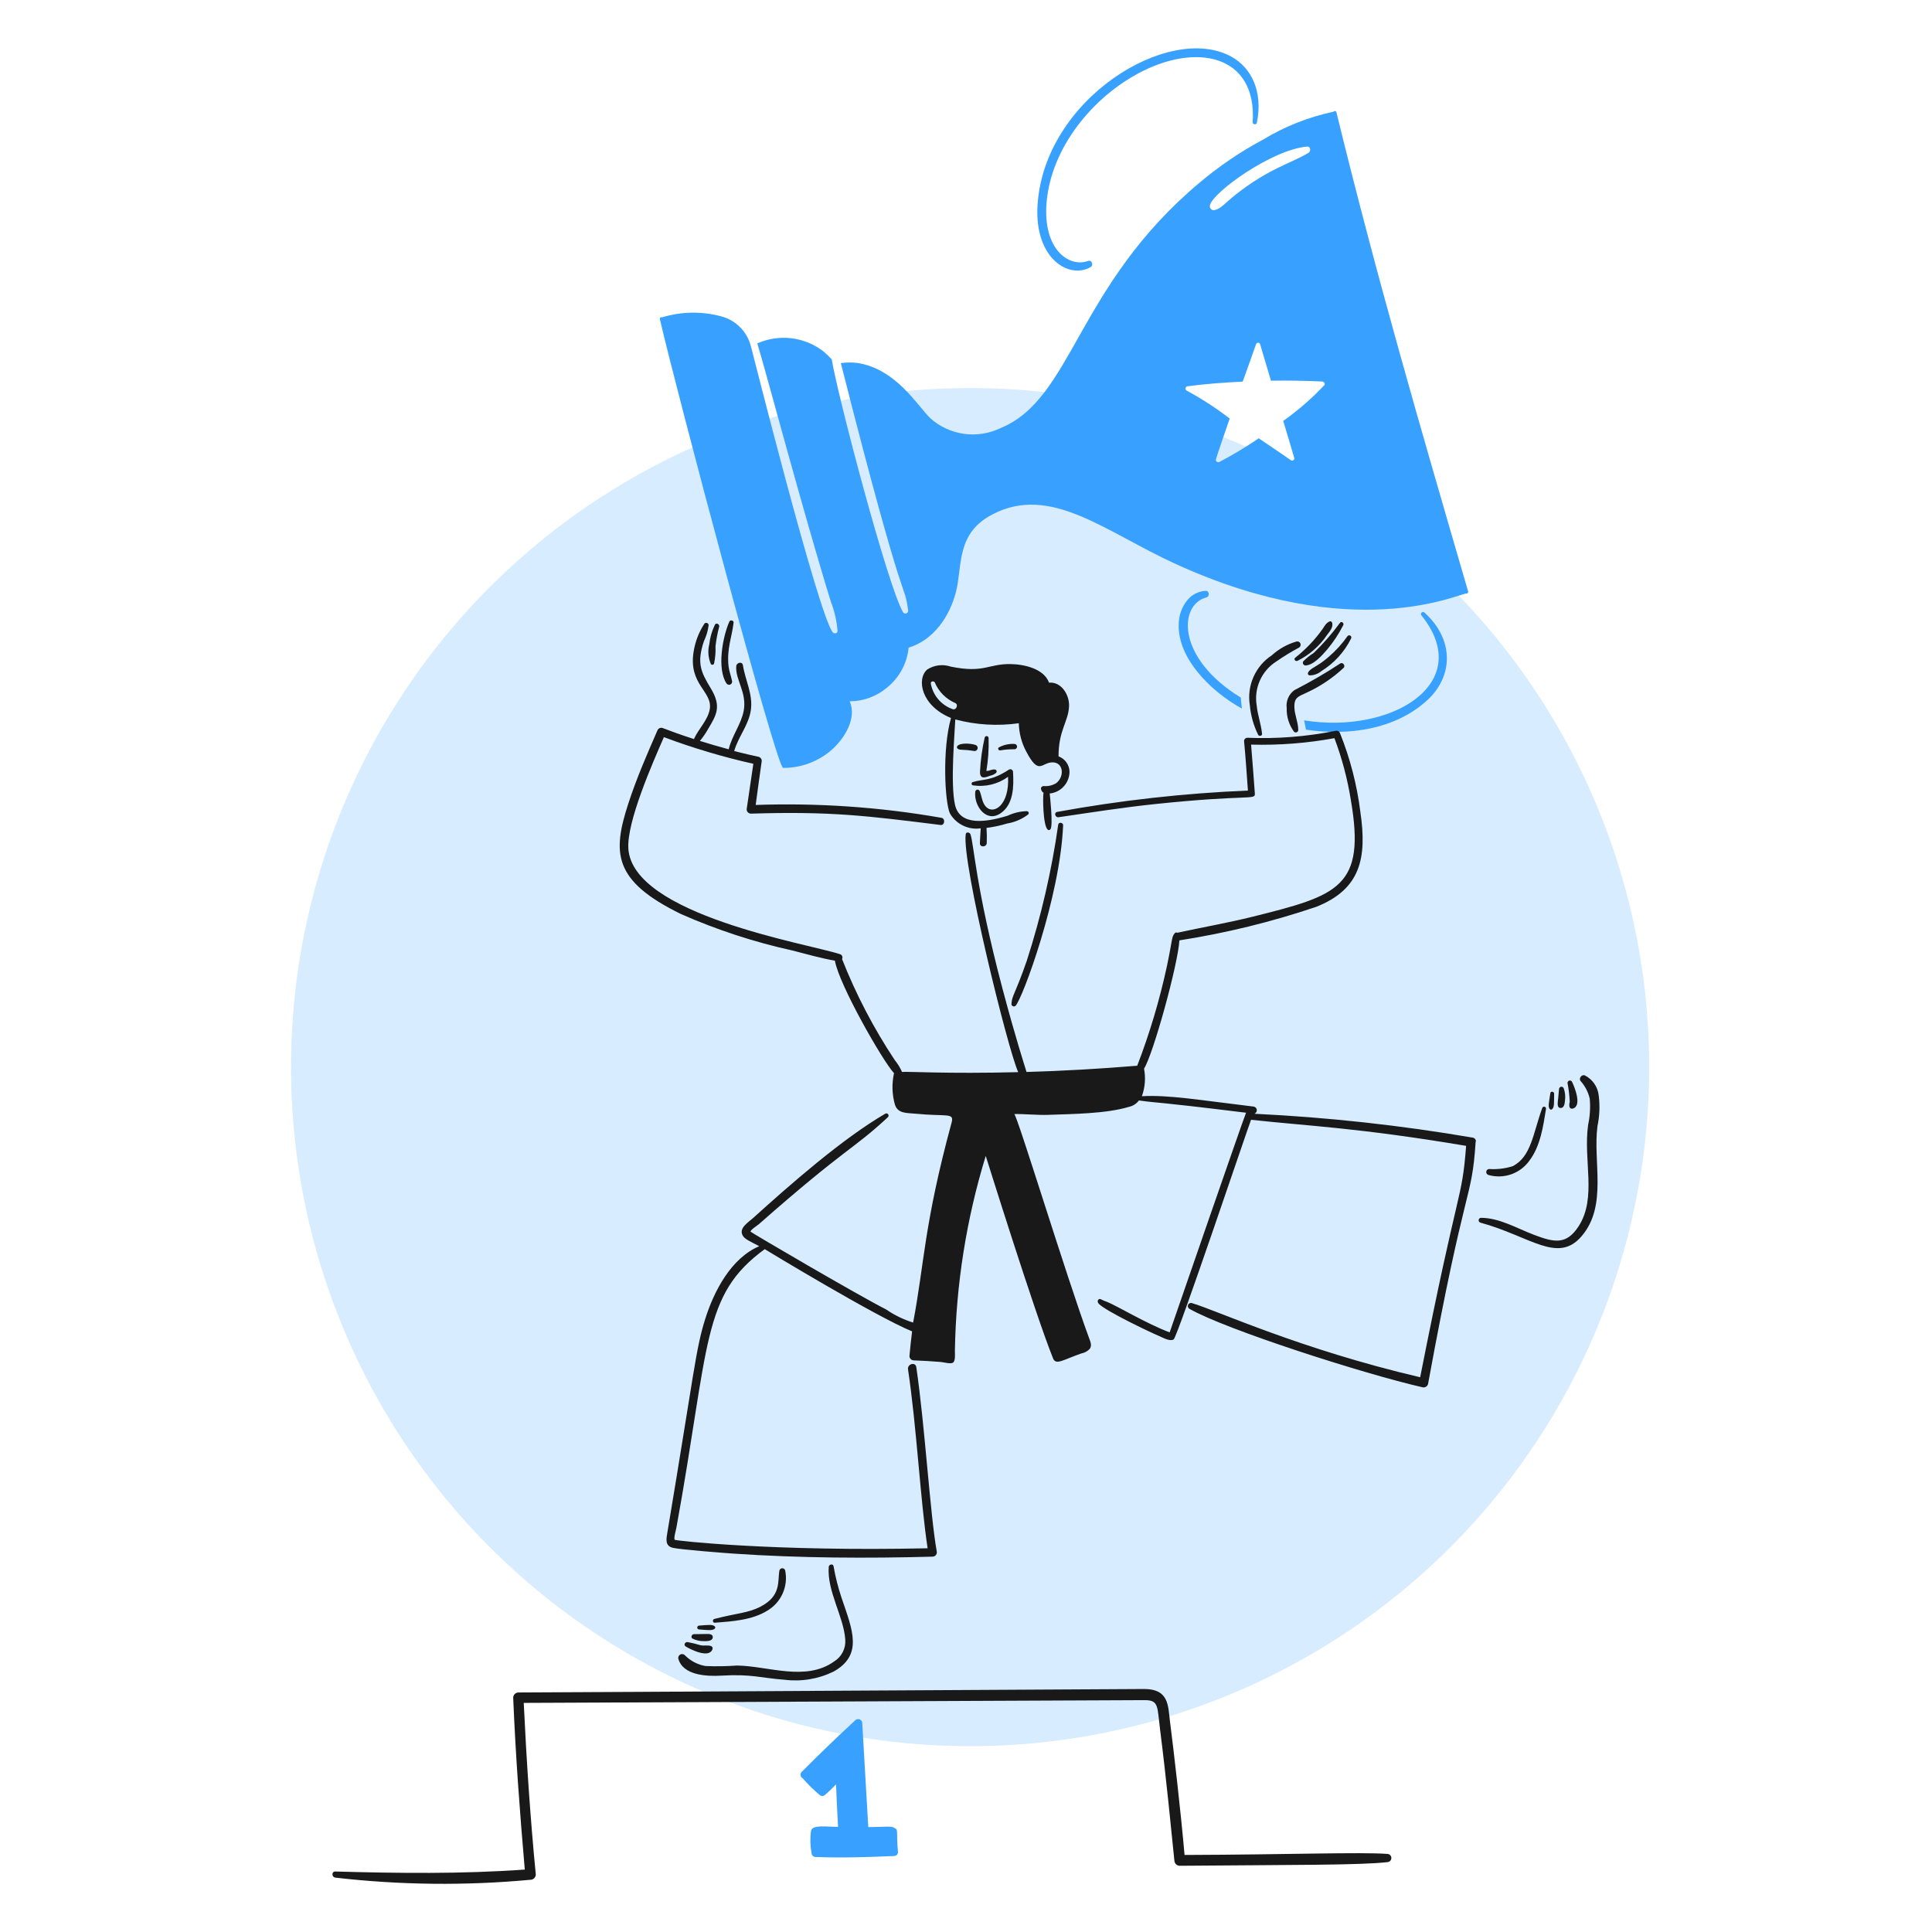 <svg width="140" height="140" viewBox="0 0 140 140" fill="none" xmlns="http://www.w3.org/2000/svg">
<circle cx="70.297" cy="77.327" r="49.208" fill="#38A1FF" fill-opacity="0.2"/>
<path d="M91.077 8.902C91.535 6.64 90.689 4.899 89.204 4.092C84.695 1.642 75.624 7.172 75.181 14.918C74.962 18.733 77.468 20.264 79.036 19.351C79.266 19.218 79.111 18.811 78.852 18.907C77.528 19.397 75.683 18.178 75.818 15.022C75.988 11.039 78.898 7.305 82.344 5.394C86.666 2.998 91.108 3.975 90.773 8.865C90.773 9.03 91.044 9.064 91.077 8.902Z" fill="#38A1FF"/>
<path d="M100.549 134.343C98.58 134.196 93.344 134.394 85.838 134.417C85.536 131.029 85.085 127.133 84.779 124.723C84.639 123.591 84.699 122.408 82.944 122.392C82.372 122.387 41.531 122.634 37.566 122.643C37.466 122.645 37.371 122.686 37.3 122.756C37.23 122.827 37.19 122.922 37.188 123.021C37.359 127.181 37.669 131.324 38.028 135.476C33.462 135.801 28.874 135.745 24.3 135.616C24.012 135.607 24.027 136.024 24.3 136.06C28.996 136.601 33.734 136.653 38.441 136.215C38.542 136.214 38.64 136.174 38.712 136.101C38.784 136.029 38.824 135.932 38.825 135.83C38.422 131.694 38.151 127.55 37.952 123.398C38.022 123.398 82.822 123.195 82.997 123.198C83.983 123.215 83.855 123.688 84.063 125.329C84.53 129.015 84.833 132.233 85.099 134.816C85.101 134.918 85.143 135.014 85.214 135.086C85.286 135.158 85.382 135.199 85.483 135.201C93.492 135.131 98.604 135.165 100.551 134.935C100.625 134.928 100.694 134.894 100.744 134.839C100.794 134.785 100.822 134.713 100.822 134.638C100.822 134.564 100.794 134.492 100.743 134.438C100.693 134.383 100.624 134.349 100.549 134.343Z" fill="#191919"/>
<path d="M64.814 132.464C64.643 132.293 64.118 132.397 62.919 132.397C62.771 129.889 62.625 127.377 62.482 124.864C62.481 124.806 62.463 124.75 62.431 124.702C62.398 124.654 62.352 124.617 62.299 124.595C62.246 124.573 62.187 124.566 62.13 124.577C62.074 124.587 62.021 124.614 61.979 124.654C60.655 125.876 59.357 127.126 58.087 128.406C58.056 128.438 58.033 128.477 58.02 128.519C58.007 128.561 58.004 128.606 58.011 128.65C58.018 128.694 58.036 128.735 58.061 128.771C58.087 128.807 58.121 128.837 58.16 128.857C58.539 129.29 58.949 129.693 59.389 130.064C59.443 130.115 59.514 130.143 59.589 130.143C59.663 130.143 59.734 130.115 59.788 130.064C60.061 129.826 60.329 129.568 60.58 129.309C60.625 130.33 60.669 131.359 60.728 132.38C59.863 132.38 58.884 132.205 58.769 132.668C58.696 133.202 58.709 133.744 58.806 134.274C58.807 134.35 58.838 134.423 58.892 134.477C58.946 134.531 59.018 134.562 59.095 134.563C60.985 134.637 62.898 134.576 64.793 134.493C64.867 134.492 64.937 134.462 64.99 134.41C65.042 134.358 65.072 134.287 65.073 134.213C64.927 132.764 65.13 132.57 64.814 132.464Z" fill="#38A1FF"/>
<path d="M106.388 42.862C102.888 30.848 99.794 20.217 96.841 8.133C96.836 8.111 96.824 8.091 96.807 8.076C96.791 8.061 96.77 8.051 96.748 8.047C96.726 8.043 96.704 8.046 96.683 8.054C96.662 8.063 96.644 8.077 96.632 8.095C94.834 8.476 93.112 9.156 91.54 10.108C89.9 10.985 88.356 12.032 86.933 13.23C77.955 20.753 77.741 28.91 72.472 31.035C71.654 31.424 70.738 31.564 69.841 31.436C68.943 31.308 68.103 30.919 67.425 30.317C66.469 29.39 64.936 26.722 62.105 26.298C61.714 26.254 61.319 26.259 60.929 26.313C65.738 45.252 65.479 41.917 65.806 44.222C65.814 44.268 65.806 44.316 65.783 44.357C65.76 44.398 65.723 44.429 65.679 44.446C65.635 44.462 65.587 44.463 65.542 44.448C65.498 44.432 65.46 44.402 65.436 44.362C64.308 42.402 60.708 28.687 60.27 26.039C60.088 25.843 59.896 25.657 59.693 25.483C59.021 24.955 58.217 24.62 57.368 24.514C56.519 24.409 55.657 24.537 54.876 24.884C55.567 27.147 58.141 36.905 60.211 43.614C60.472 44.287 60.633 44.995 60.692 45.714C60.692 45.928 60.425 45.944 60.322 45.795C59.202 44.174 54.417 25.041 54.417 25.112C54.29 24.595 54.027 24.121 53.657 23.738C53.286 23.356 52.82 23.079 52.307 22.936C50.888 22.546 49.387 22.566 47.979 22.995C47.959 22.985 47.938 22.982 47.916 22.984C47.895 22.986 47.875 22.994 47.858 23.007C47.841 23.02 47.828 23.038 47.82 23.058C47.813 23.078 47.811 23.1 47.816 23.121C48.936 28.021 56.267 55.655 56.748 55.645C58.022 55.653 59.257 55.201 60.226 54.373C61.165 53.558 62.116 52.086 61.573 50.82C62.555 50.817 63.506 50.471 64.26 49.84C64.705 49.485 65.074 49.045 65.346 48.546C65.618 48.046 65.787 47.497 65.843 46.931C67.626 46.39 68.802 44.717 69.27 42.899C69.76 40.991 69.249 38.656 71.93 37.267C76.145 35.08 80.076 38.527 85.169 40.856C98.078 46.766 105.715 42.999 106.267 43.009C106.285 43.01 106.303 43.006 106.32 42.998C106.337 42.99 106.351 42.979 106.363 42.965C106.375 42.95 106.383 42.934 106.387 42.916C106.392 42.898 106.392 42.88 106.388 42.862ZM87.68 14.862C87.907 13.92 92.186 10.832 94.718 10.622C94.977 10.6 95.006 10.962 94.821 11.073C93.535 11.843 91.951 12.207 89.571 14.078C88.749 14.725 88.49 15.119 88.017 15.224C87.968 15.236 87.917 15.234 87.868 15.219C87.82 15.204 87.777 15.177 87.742 15.14C87.708 15.102 87.684 15.057 87.673 15.008C87.662 14.958 87.665 14.907 87.68 14.859V14.862ZM95.97 27.905C95.065 28.869 94.065 29.739 92.987 30.503C93.254 31.398 93.528 32.285 93.787 33.182C93.793 33.213 93.79 33.245 93.778 33.275C93.766 33.304 93.746 33.329 93.72 33.347C93.694 33.365 93.664 33.375 93.632 33.376C93.6 33.377 93.569 33.369 93.542 33.352C92.772 32.808 91.988 32.294 91.211 31.761C90.294 32.389 89.34 32.963 88.355 33.478C88.329 33.489 88.301 33.495 88.274 33.493C88.246 33.492 88.219 33.484 88.194 33.471C88.17 33.457 88.149 33.438 88.133 33.415C88.118 33.392 88.107 33.366 88.103 33.338C88.103 33.218 88.994 30.661 89.11 30.328C88.123 29.569 87.076 28.89 85.98 28.298C85.952 28.28 85.931 28.255 85.918 28.225C85.904 28.195 85.9 28.162 85.906 28.129C85.911 28.097 85.926 28.067 85.948 28.043C85.971 28.019 86 28.002 86.031 27.994C87.367 27.812 88.71 27.721 90.049 27.654C90.375 26.751 90.7 25.848 91.019 24.938C91.03 24.907 91.051 24.88 91.079 24.861C91.106 24.843 91.139 24.834 91.172 24.835C91.206 24.837 91.237 24.849 91.263 24.87C91.289 24.892 91.307 24.921 91.315 24.953C91.576 25.833 91.841 26.707 92.1 27.588C93.335 27.565 94.578 27.588 95.822 27.646C95.946 27.662 96.048 27.808 95.97 27.905Z" fill="#38A1FF"/>
<path d="M103.221 44.386C103.192 44.36 103.154 44.346 103.115 44.347C103.076 44.348 103.039 44.364 103.011 44.391C102.984 44.419 102.968 44.456 102.967 44.495C102.966 44.534 102.98 44.572 103.006 44.6C106.947 49.509 100.85 53.222 94.504 52.201C94.548 52.423 94.592 52.645 94.636 52.874C97.745 53.341 101.105 52.851 103.405 50.758C105.309 49.026 105.404 46.364 103.221 44.386Z" fill="#38A1FF"/>
<path d="M89.915 50.55C85.218 47.675 85.406 43.816 87.421 43.291C87.68 43.221 87.636 42.79 87.354 42.818C87.097 42.831 86.845 42.9 86.615 43.019C86.386 43.137 86.185 43.303 86.024 43.506C85.704 43.906 85.502 44.388 85.44 44.897C85.104 47.508 87.676 50.077 89.998 51.35C89.959 51.083 89.93 50.82 89.915 50.55Z" fill="#38A1FF"/>
<path d="M70.674 53.977C70.356 53.873 69.614 53.81 69.379 54.051C69.365 54.066 69.355 54.084 69.348 54.103C69.342 54.123 69.34 54.143 69.343 54.163C69.346 54.184 69.354 54.203 69.365 54.22C69.376 54.237 69.392 54.251 69.409 54.261C69.614 54.386 69.656 54.275 70.564 54.417C70.622 54.431 70.684 54.422 70.735 54.391C70.787 54.36 70.824 54.31 70.839 54.252C70.853 54.194 70.844 54.132 70.813 54.081C70.782 54.029 70.732 53.992 70.674 53.977Z" fill="#191919"/>
<path d="M73.524 53.91C73.131 53.884 72.738 53.968 72.391 54.155C72.265 54.225 72.355 54.394 72.48 54.377C72.822 54.316 73.169 54.288 73.516 54.295C73.565 54.293 73.612 54.273 73.646 54.237C73.681 54.202 73.7 54.155 73.701 54.106C73.702 54.057 73.684 54.01 73.651 53.973C73.618 53.937 73.573 53.914 73.524 53.91Z" fill="#191919"/>
<path d="M71.637 53.474C71.634 53.441 71.621 53.409 71.598 53.385C71.575 53.361 71.545 53.346 71.512 53.341C71.479 53.337 71.445 53.344 71.417 53.361C71.389 53.379 71.368 53.405 71.357 53.437C71.173 54.242 71.059 55.062 71.016 55.887C70.985 56.587 71.521 56.278 71.771 56.205C71.922 56.175 72.062 56.106 72.178 56.006C72.196 55.989 72.209 55.967 72.216 55.943C72.223 55.919 72.224 55.894 72.218 55.87C72.212 55.846 72.2 55.823 72.182 55.806C72.165 55.788 72.143 55.775 72.119 55.768C71.875 55.72 71.719 55.872 71.483 55.865H71.475C71.61 55.075 71.664 54.274 71.637 53.474Z" fill="#191919"/>
<path d="M71.47 58.484C71.159 58.18 71.152 57.714 70.996 57.336C70.984 57.299 70.96 57.267 70.926 57.245C70.893 57.224 70.853 57.216 70.814 57.221C70.775 57.226 70.74 57.245 70.713 57.275C70.687 57.304 70.672 57.342 70.671 57.381C70.558 58.365 71.448 59.654 72.506 58.935C73.462 58.285 73.465 56.967 73.408 55.938C73.408 55.903 73.399 55.869 73.381 55.84C73.364 55.81 73.339 55.785 73.309 55.768C73.279 55.751 73.245 55.742 73.211 55.742C73.176 55.742 73.142 55.751 73.112 55.768C71.819 56.619 71.258 56.434 70.493 56.671C70.467 56.678 70.445 56.694 70.429 56.715C70.413 56.736 70.404 56.762 70.404 56.789C70.404 56.816 70.413 56.842 70.429 56.863C70.445 56.884 70.467 56.9 70.493 56.907C71.391 57.048 72.309 56.827 73.046 56.293C73.156 58.305 72.037 59.043 71.47 58.484Z" fill="#191919"/>
<path d="M74.404 69.621C73.557 72.067 73.323 72.129 73.294 72.759C73.295 72.793 73.306 72.825 73.325 72.853C73.344 72.881 73.371 72.903 73.402 72.916C73.433 72.93 73.467 72.934 73.501 72.928C73.534 72.923 73.565 72.907 73.59 72.885C74.089 72.38 76.823 65.003 77.038 59.801C77.047 59.601 76.72 59.549 76.684 59.749C76.207 63.099 75.444 66.401 74.404 69.621Z" fill="#191919"/>
<path d="M91.173 53.252C91.243 53.377 91.468 53.326 91.453 53.178C91.389 52.49 91.136 51.838 91.068 51.148C90.96 50.528 91.039 49.89 91.294 49.316C91.55 48.741 91.971 48.256 92.504 47.921C93.029 47.557 93.575 47.224 94.139 46.922C94.187 46.892 94.222 46.845 94.239 46.791C94.256 46.736 94.253 46.678 94.231 46.626C94.208 46.574 94.168 46.531 94.118 46.505C94.067 46.48 94.009 46.473 93.954 46.486C93.288 46.676 92.675 47.018 92.163 47.484C91.579 47.867 91.118 48.41 90.835 49.047C90.551 49.685 90.457 50.391 90.565 51.081C90.631 51.836 90.837 52.572 91.173 53.252Z" fill="#191919"/>
<path d="M94.022 47.886C94.884 47.456 95.621 46.812 96.161 46.014C96.339 45.778 96.594 45.496 96.545 45.178C96.532 45.089 96.457 44.986 96.353 45.03C96.102 45.135 96.003 45.333 95.857 45.555C95.293 46.351 94.618 47.061 93.852 47.664C93.722 47.779 93.882 47.95 94.022 47.886Z" fill="#191919"/>
<path d="M95.192 47.32C94.916 47.49 94.662 47.694 94.436 47.927C94.419 47.957 94.41 47.991 94.41 48.026C94.41 48.06 94.42 48.094 94.437 48.124C94.454 48.154 94.479 48.179 94.509 48.196C94.539 48.214 94.573 48.223 94.607 48.223C95.199 48.189 95.803 47.489 96.168 47.069C96.625 46.526 97.017 45.932 97.338 45.3C97.412 45.16 97.217 44.988 97.108 45.122C96.533 45.908 95.892 46.643 95.192 47.32Z" fill="#191919"/>
<path d="M96.272 47.606C95.442 48.336 94.991 48.376 94.792 48.726C94.781 48.745 94.774 48.767 94.773 48.789C94.771 48.812 94.775 48.834 94.784 48.855C94.792 48.875 94.805 48.894 94.822 48.908C94.839 48.923 94.859 48.934 94.881 48.94C95.2 48.945 95.51 48.835 95.754 48.629C96.679 48.057 97.426 47.236 97.908 46.261C97.925 46.226 97.928 46.185 97.917 46.148C97.906 46.11 97.881 46.078 97.847 46.059C97.813 46.039 97.773 46.033 97.735 46.041C97.696 46.05 97.663 46.073 97.641 46.105C97.249 46.661 96.789 47.165 96.272 47.606Z" fill="#191919"/>
<path d="M94.688 50.19C95.669 49.74 96.571 49.135 97.359 48.399C97.523 48.244 97.306 47.952 97.115 48.081C96.043 48.783 94.934 49.428 93.793 50.012C93.593 50.159 93.436 50.357 93.338 50.585C93.241 50.814 93.207 51.064 93.24 51.31C93.218 51.926 93.406 52.532 93.773 53.027C93.798 53.051 93.829 53.067 93.864 53.073C93.898 53.079 93.933 53.075 93.965 53.062C93.997 53.049 94.025 53.027 94.044 52.998C94.064 52.969 94.075 52.936 94.076 52.901C94.076 52.346 93.811 51.813 93.796 51.251C93.773 50.522 94.096 50.47 94.688 50.19Z" fill="#191919"/>
<path d="M60.987 115.799C60.735 115.047 60.54 114.278 60.403 113.497C60.365 113.287 60.069 113.357 60.053 113.541C59.921 115.303 61.139 117.144 61.251 118.81C61.276 119.123 61.214 119.436 61.071 119.716C60.929 119.995 60.712 120.23 60.445 120.394C58.394 121.864 55.685 120.73 53.423 120.69C52.657 120.746 51.888 120.758 51.121 120.727C50.546 120.627 50.017 120.347 49.611 119.928C49.567 119.89 49.512 119.866 49.454 119.861C49.396 119.855 49.337 119.868 49.287 119.897C49.236 119.926 49.196 119.971 49.172 120.024C49.148 120.077 49.141 120.137 49.153 120.194C49.493 121.425 51.253 121.482 52.268 121.423C54.468 121.295 55.105 121.589 56.834 121.719C58.057 121.875 59.3 121.669 60.408 121.127C62.553 119.926 61.779 118.115 60.987 115.799Z" fill="#191919"/>
<path d="M49.694 119.314C50.079 119.544 51.404 120.207 51.633 119.491C51.644 119.454 51.641 119.414 51.627 119.378C51.612 119.342 51.586 119.311 51.552 119.291C51.302 119.185 51.035 119.282 50.767 119.221C50.459 119.127 50.145 119.051 49.828 118.992C49.643 118.964 49.51 119.203 49.694 119.314Z" fill="#191919"/>
<path d="M50.19 118.744C50.448 118.869 50.732 118.93 51.019 118.922C51.218 118.922 51.612 118.936 51.649 118.663C51.679 118.426 51.412 118.396 51.242 118.404C50.923 118.418 50.598 118.404 50.28 118.418C50.12 118.426 50.028 118.663 50.19 118.744Z" fill="#191919"/>
<path d="M50.664 117.797C50.627 117.797 50.591 117.811 50.565 117.838C50.539 117.864 50.524 117.9 50.524 117.937C50.524 117.974 50.539 118.009 50.565 118.036C50.591 118.062 50.627 118.077 50.664 118.077C51.317 118.126 51.619 118.166 51.789 118.025C51.801 118.014 51.811 118 51.818 117.985C51.825 117.969 51.828 117.953 51.828 117.936C51.828 117.919 51.825 117.903 51.818 117.887C51.811 117.872 51.801 117.858 51.789 117.847C51.619 117.706 51.325 117.746 50.664 117.797Z" fill="#191919"/>
<path d="M55.6 116.716C56.095 116.426 56.486 115.987 56.718 115.463C56.95 114.939 57.013 114.355 56.895 113.793C56.882 113.749 56.854 113.711 56.817 113.683C56.779 113.656 56.734 113.641 56.688 113.641C56.642 113.641 56.597 113.656 56.559 113.683C56.522 113.711 56.495 113.749 56.481 113.793C56.336 114.558 56.646 115.632 55.104 116.427C54.198 116.895 53.415 116.886 51.759 117.316C51.612 117.354 51.633 117.602 51.797 117.589C53.06 117.491 54.49 117.404 55.6 116.716Z" fill="#191919"/>
<path d="M115.85 79.389C115.818 79.079 115.708 78.783 115.531 78.527C115.354 78.271 115.115 78.064 114.836 77.924C114.622 77.842 114.386 78.138 114.526 78.324C114.858 78.69 115.09 79.136 115.199 79.619C115.255 80.252 115.215 80.891 115.081 81.513C114.72 84.111 115.724 86.78 114.4 88.847C113.511 90.234 112.617 90.037 111.129 89.468C109.908 89.002 108.657 88.255 107.325 88.248C107.281 88.248 107.24 88.263 107.207 88.292C107.175 88.321 107.154 88.36 107.148 88.403C107.143 88.446 107.154 88.49 107.178 88.525C107.202 88.561 107.239 88.587 107.281 88.598C110.882 89.582 112.881 91.599 114.607 89.582C116.509 87.362 115.409 84.192 115.761 81.589C115.912 80.866 115.942 80.122 115.85 79.389Z" fill="#191919"/>
<path d="M113.75 79.848C113.712 79.968 113.707 80.096 113.735 80.218C113.749 80.261 113.779 80.298 113.819 80.32C113.859 80.342 113.905 80.348 113.95 80.337C114.675 80.172 114.097 78.768 113.912 78.383C113.893 78.351 113.863 78.326 113.827 78.312C113.792 78.298 113.753 78.295 113.717 78.305C113.68 78.315 113.648 78.337 113.624 78.367C113.601 78.397 113.588 78.433 113.587 78.471C113.675 78.926 113.729 79.386 113.75 79.848Z" fill="#191919"/>
<path d="M113.1 80.29C113.359 80.283 113.385 79.94 113.404 79.75C113.446 79.453 113.415 79.151 113.315 78.869C113.302 78.83 113.276 78.797 113.242 78.775C113.207 78.753 113.166 78.744 113.126 78.749C113.085 78.754 113.048 78.774 113.02 78.804C112.993 78.834 112.976 78.873 112.974 78.914C112.939 79.21 112.93 79.513 112.886 79.809C112.871 79.989 112.84 80.3 113.1 80.29Z" fill="#191919"/>
<path d="M112.478 80.373C112.641 80.206 112.607 79.932 112.618 79.249C112.618 79.094 112.368 79.049 112.344 79.212C112.246 79.906 112.165 80.163 112.286 80.344C112.295 80.361 112.307 80.375 112.323 80.386C112.338 80.397 112.356 80.404 112.375 80.407C112.393 80.409 112.412 80.408 112.43 80.402C112.448 80.396 112.465 80.386 112.478 80.373Z" fill="#191919"/>
<path d="M107.845 85.14C108.389 85.297 108.967 85.282 109.502 85.097C110.036 84.911 110.5 84.564 110.828 84.104C111.619 83.059 111.826 81.63 112.027 80.373C112.037 80.337 112.032 80.298 112.013 80.266C111.994 80.233 111.963 80.209 111.927 80.199C111.89 80.19 111.852 80.195 111.819 80.214C111.786 80.232 111.763 80.263 111.753 80.3C111.093 82.116 110.962 83.829 109.607 84.51C109.057 84.681 108.48 84.749 107.905 84.71C107.854 84.713 107.805 84.733 107.768 84.768C107.73 84.803 107.706 84.85 107.699 84.9C107.692 84.951 107.703 85.002 107.729 85.046C107.756 85.09 107.797 85.123 107.845 85.14Z" fill="#191919"/>
<path d="M76.705 54.81C76.705 52.895 77.427 52.294 77.468 51.162C77.498 50.334 76.891 49.386 76.017 49.468C75.648 48.446 74.197 48.133 73.212 48.121C71.602 48.1 71.315 48.798 68.898 48.306C68.616 48.21 68.316 48.179 68.019 48.215C67.724 48.252 67.44 48.354 67.189 48.516C66.403 49.2 66.738 51.14 68.913 52.03C68.265 54.307 68.467 58.172 68.839 58.95C69.061 59.331 69.392 59.636 69.789 59.827C70.186 60.019 70.631 60.087 71.067 60.023C71.037 60.378 71.027 60.741 71.007 61.096C70.99 61.414 71.476 61.407 71.503 61.096C71.517 60.728 71.512 60.361 71.487 59.993C71.991 59.931 72.49 59.824 72.976 59.675C73.533 59.584 74.059 59.358 74.508 59.016C74.527 58.997 74.539 58.972 74.544 58.946C74.549 58.919 74.547 58.892 74.536 58.867C74.526 58.842 74.509 58.82 74.487 58.805C74.465 58.789 74.438 58.781 74.411 58.78C73.932 58.79 73.461 58.901 73.028 59.105C71.487 59.583 69.554 59.885 69.202 58.313C68.852 56.757 69.192 53.038 69.224 52.134C70.725 52.532 72.29 52.625 73.827 52.408C73.843 53.121 74.025 53.821 74.36 54.45C75.295 56.236 75.466 55.243 76.269 55.243C77.072 55.243 77.148 56.273 76.543 56.745C76.267 56.917 75.941 56.992 75.618 56.959C75.529 56.967 75.417 57.041 75.433 57.145C75.437 57.206 75.456 57.266 75.489 57.318C75.521 57.371 75.565 57.415 75.618 57.448C75.558 57.736 75.575 59.789 75.914 60.112C75.928 60.127 75.946 60.138 75.965 60.145C75.985 60.152 76.006 60.154 76.026 60.151C76.047 60.148 76.066 60.14 76.083 60.128C76.1 60.116 76.114 60.101 76.124 60.082C76.322 59.809 76.074 57.571 76.065 57.499C76.459 57.46 76.824 57.275 77.09 56.981C77.355 56.687 77.502 56.304 77.501 55.908C77.493 55.667 77.413 55.433 77.271 55.237C77.13 55.041 76.933 54.893 76.705 54.81ZM69.031 51.387C68.625 51.245 68.264 50.998 67.986 50.67C67.707 50.342 67.522 49.946 67.448 49.522C67.434 49.366 67.658 49.323 67.736 49.448C68.018 50.119 68.549 50.654 69.217 50.943C69.476 51.054 69.291 51.483 69.031 51.387Z" fill="#191919"/>
<path d="M52.854 45.037C52.349 46.178 51.951 48.467 52.64 49.517C52.668 49.562 52.711 49.596 52.762 49.612C52.812 49.628 52.867 49.626 52.916 49.605C52.965 49.585 53.005 49.548 53.029 49.5C53.053 49.453 53.059 49.399 53.047 49.347C52.977 48.985 52.837 48.659 52.795 48.289C52.65 47.015 53.045 46.129 53.158 45.129C53.188 44.963 52.92 44.889 52.854 45.037Z" fill="#191919"/>
<path d="M51.803 45.274C51.588 45.719 51.451 46.197 51.397 46.688C51.279 47.161 51.318 47.659 51.507 48.108C51.52 48.13 51.539 48.148 51.562 48.159C51.585 48.17 51.611 48.175 51.636 48.172C51.661 48.168 51.685 48.158 51.704 48.142C51.724 48.125 51.738 48.103 51.745 48.079C51.832 47.668 51.867 47.248 51.848 46.828C51.903 46.351 51.992 45.879 52.114 45.415C52.159 45.23 51.891 45.095 51.803 45.274Z" fill="#191919"/>
<path d="M52.804 54.297C52.116 54.112 51.397 53.903 50.716 53.689C50.938 53.427 51.134 53.145 51.3 52.844C51.918 51.811 52.306 51.196 51.5 49.87C50.775 48.676 50.483 48.032 51.01 46.458C51.185 46.094 51.3 45.705 51.351 45.304C51.349 45.27 51.339 45.238 51.32 45.21C51.301 45.182 51.274 45.16 51.243 45.147C51.212 45.134 51.178 45.13 51.145 45.135C51.111 45.141 51.08 45.156 51.055 45.178C50.647 45.794 50.377 46.491 50.263 47.221C49.869 49.612 51.653 50.098 51.432 51.394C51.292 52.193 50.604 52.83 50.285 53.555C49.267 53.223 48.696 53.016 47.998 52.748C47.934 52.73 47.865 52.734 47.804 52.759C47.742 52.785 47.691 52.83 47.658 52.889C46.895 54.634 46.133 56.381 45.542 58.194C44.37 61.786 44.399 63.816 49.338 66.231C51.943 67.381 54.655 68.268 57.435 68.88C58.449 69.138 59.465 69.435 60.499 69.613C60.801 71.352 63.948 76.862 64.784 77.768C64.616 78.521 64.639 79.305 64.85 80.047C65.06 80.706 65.716 80.641 66.293 80.699C68.609 80.928 69.158 80.604 68.958 81.342C66.937 88.78 66.983 91.605 66.168 95.839C65.471 95.62 64.81 95.298 64.207 94.885C62.215 93.877 54.437 89.323 54.394 89.254C54.312 89.171 54.924 88.767 54.994 88.705C61.369 83.096 61.77 83.347 64.347 80.95C64.373 80.922 64.389 80.886 64.391 80.849C64.392 80.811 64.381 80.773 64.358 80.743C64.335 80.713 64.302 80.692 64.265 80.684C64.228 80.676 64.189 80.681 64.156 80.699C61.006 82.538 57.251 85.842 54.557 88.276C54.231 88.572 53.52 88.987 53.817 89.527C53.969 89.801 54.319 89.932 55.016 90.304C52.974 91.177 51.743 93.552 51.109 95.558C50.409 97.766 50.308 99.424 48.371 110.988C48.289 111.478 48.149 112.032 48.777 112.165C49.452 112.305 52.45 112.531 53.136 112.579C57.927 112.909 62.866 112.929 67.582 112.801C67.629 112.8 67.675 112.788 67.717 112.767C67.759 112.745 67.796 112.714 67.825 112.677C67.853 112.639 67.873 112.595 67.882 112.549C67.891 112.502 67.889 112.455 67.878 112.409C67.395 109.692 67.019 103.275 66.398 99.066C66.339 98.666 65.74 98.837 65.799 99.228C66.429 103.44 66.696 108.772 67.219 112.194C56.104 112.437 48.98 111.65 48.896 111.58C48.799 111.5 48.986 110.855 49.015 110.699C51.445 97.329 50.835 93.857 55.416 90.518C55.492 90.57 63.47 95.406 66.094 96.476C66.02 97.075 65.954 97.666 65.902 98.267C65.903 98.349 65.937 98.427 65.995 98.485C66.053 98.543 66.131 98.576 66.213 98.578C66.871 98.601 67.537 98.641 68.196 98.696C68.389 98.712 68.907 98.867 69.069 98.733C69.248 98.586 69.193 98.097 69.195 97.889C69.274 93.099 70.026 88.343 71.43 83.762C71.444 83.794 74.99 95.172 76.314 98.445C76.52 98.953 77.076 98.514 78.364 98.074C78.596 98.031 78.809 97.914 78.971 97.741C79.135 97.505 79.022 97.238 78.933 97.001C77.279 92.527 73.688 80.728 73.494 80.728C74.227 80.713 75.204 80.815 75.944 80.787C77.708 80.722 80.14 80.708 81.799 80.21C82.091 80.149 82.351 79.983 82.531 79.744C84.207 79.97 83.231 79.764 90.294 80.632C90.137 80.963 84.782 96.48 84.758 96.55C83.098 95.927 80.912 94.613 80.237 94.345C80.085 94.294 79.936 94.232 79.793 94.16C79.624 94.046 79.43 94.275 79.623 94.478C80.122 95.003 83.309 96.528 84.033 96.831C84.284 96.936 84.765 97.222 85.047 97.061C85.315 96.907 90.458 81.62 90.656 81.143C94.876 81.606 98.395 81.715 106.241 83.033C105.918 87.154 105.729 85.483 102.911 99.801C94.2 97.761 88.24 94.985 86.357 94.422C86.304 94.409 86.249 94.416 86.201 94.44C86.153 94.464 86.115 94.505 86.094 94.554C86.073 94.604 86.07 94.659 86.085 94.711C86.101 94.762 86.134 94.807 86.179 94.836C88.839 96.357 98.895 99.574 103.074 100.526C103.158 100.548 103.248 100.536 103.324 100.494C103.4 100.451 103.456 100.381 103.481 100.297C106.211 85.362 106.644 87.111 106.93 82.743C106.996 82.633 106.87 82.463 106.737 82.44C101.506 81.544 96.225 80.965 90.923 80.709C90.945 80.671 90.945 80.694 90.886 80.709C90.946 80.69 90.998 80.65 91.032 80.597C91.066 80.544 91.08 80.481 91.072 80.418C91.064 80.356 91.035 80.298 90.989 80.255C90.942 80.212 90.882 80.187 90.819 80.184C86.899 79.713 84.665 79.326 82.746 79.436C82.976 78.796 83.03 78.106 82.901 77.438C83.565 76.394 85.364 69.889 85.462 68.143C88.828 67.618 92.143 66.806 95.37 65.716C98.577 64.446 99.075 62.211 98.575 58.826C98.331 56.874 97.837 54.961 97.105 53.136C97.084 53.071 97.04 53.017 96.981 52.984C96.922 52.951 96.853 52.942 96.787 52.958C94.683 53.381 92.537 53.55 90.393 53.461C90.361 53.461 90.329 53.467 90.299 53.48C90.27 53.492 90.243 53.51 90.22 53.532C90.197 53.555 90.179 53.582 90.167 53.612C90.155 53.642 90.149 53.673 90.149 53.705C90.266 54.895 90.341 56.095 90.429 57.287C85.791 57.481 81.171 57.998 76.605 58.834C76.347 58.887 76.465 59.254 76.709 59.219C79.045 58.878 81.371 58.51 83.717 58.264C90.437 57.56 90.964 57.992 90.932 57.516C90.855 56.332 90.747 55.141 90.658 53.957C92.682 54.013 94.706 53.856 96.697 53.49C97.243 54.94 97.642 56.441 97.887 57.971C98.974 64.278 96.99 64.88 90.798 66.422C88.978 66.874 87.142 67.192 85.314 67.591C85.282 67.573 85.246 67.567 85.211 67.574C85.176 67.581 85.144 67.6 85.121 67.628C84.886 67.926 84.981 67.995 84.561 70.004C84.031 72.463 83.311 74.878 82.408 77.226C79.736 77.448 77.065 77.603 74.386 77.678C74.233 77.167 73.628 75.345 72.636 71.609C70.676 64.196 70.574 61.123 70.32 60.45C70.267 60.31 70.008 60.257 69.98 60.45C69.68 62.455 73.037 76.076 73.784 77.692C68.643 77.823 65.75 77.633 65.362 77.678C65.232 77.375 65.06 77.092 64.851 76.838C63.318 74.532 62.033 72.072 61.018 69.496C61.035 69.463 61.045 69.427 61.047 69.389C61.048 69.352 61.041 69.315 61.026 69.281C61.011 69.247 60.989 69.216 60.96 69.192C60.932 69.168 60.898 69.15 60.862 69.141C58.575 68.387 45.822 66.308 45.532 61.482C45.415 59.542 47.295 55.277 48.108 53.416C50.221 54.208 52.387 54.853 54.59 55.347C54.435 56.42 54.277 57.494 54.117 58.567C54.105 58.613 54.103 58.661 54.112 58.707C54.121 58.754 54.14 58.798 54.169 58.836C54.197 58.873 54.234 58.904 54.277 58.925C54.319 58.947 54.366 58.958 54.413 58.959C60.26 58.777 62.887 59.126 68.162 59.781C68.459 59.817 68.517 59.322 68.229 59.263C63.784 58.484 59.27 58.172 54.76 58.33C54.9 57.287 55.04 56.242 55.19 55.207C55.208 55.131 55.197 55.051 55.158 54.984C55.118 54.916 55.055 54.866 54.98 54.844C53.749 54.575 53.467 54.482 53.203 54.424C53.493 53.388 54.254 52.544 54.41 51.456C54.576 50.324 54.006 49.296 53.833 48.201C53.787 47.912 53.374 48.008 53.352 48.267C53.267 49.247 54.142 50.176 53.892 51.508C53.706 52.482 53.034 53.32 52.804 54.297Z" fill="#191919"/>
</svg>

